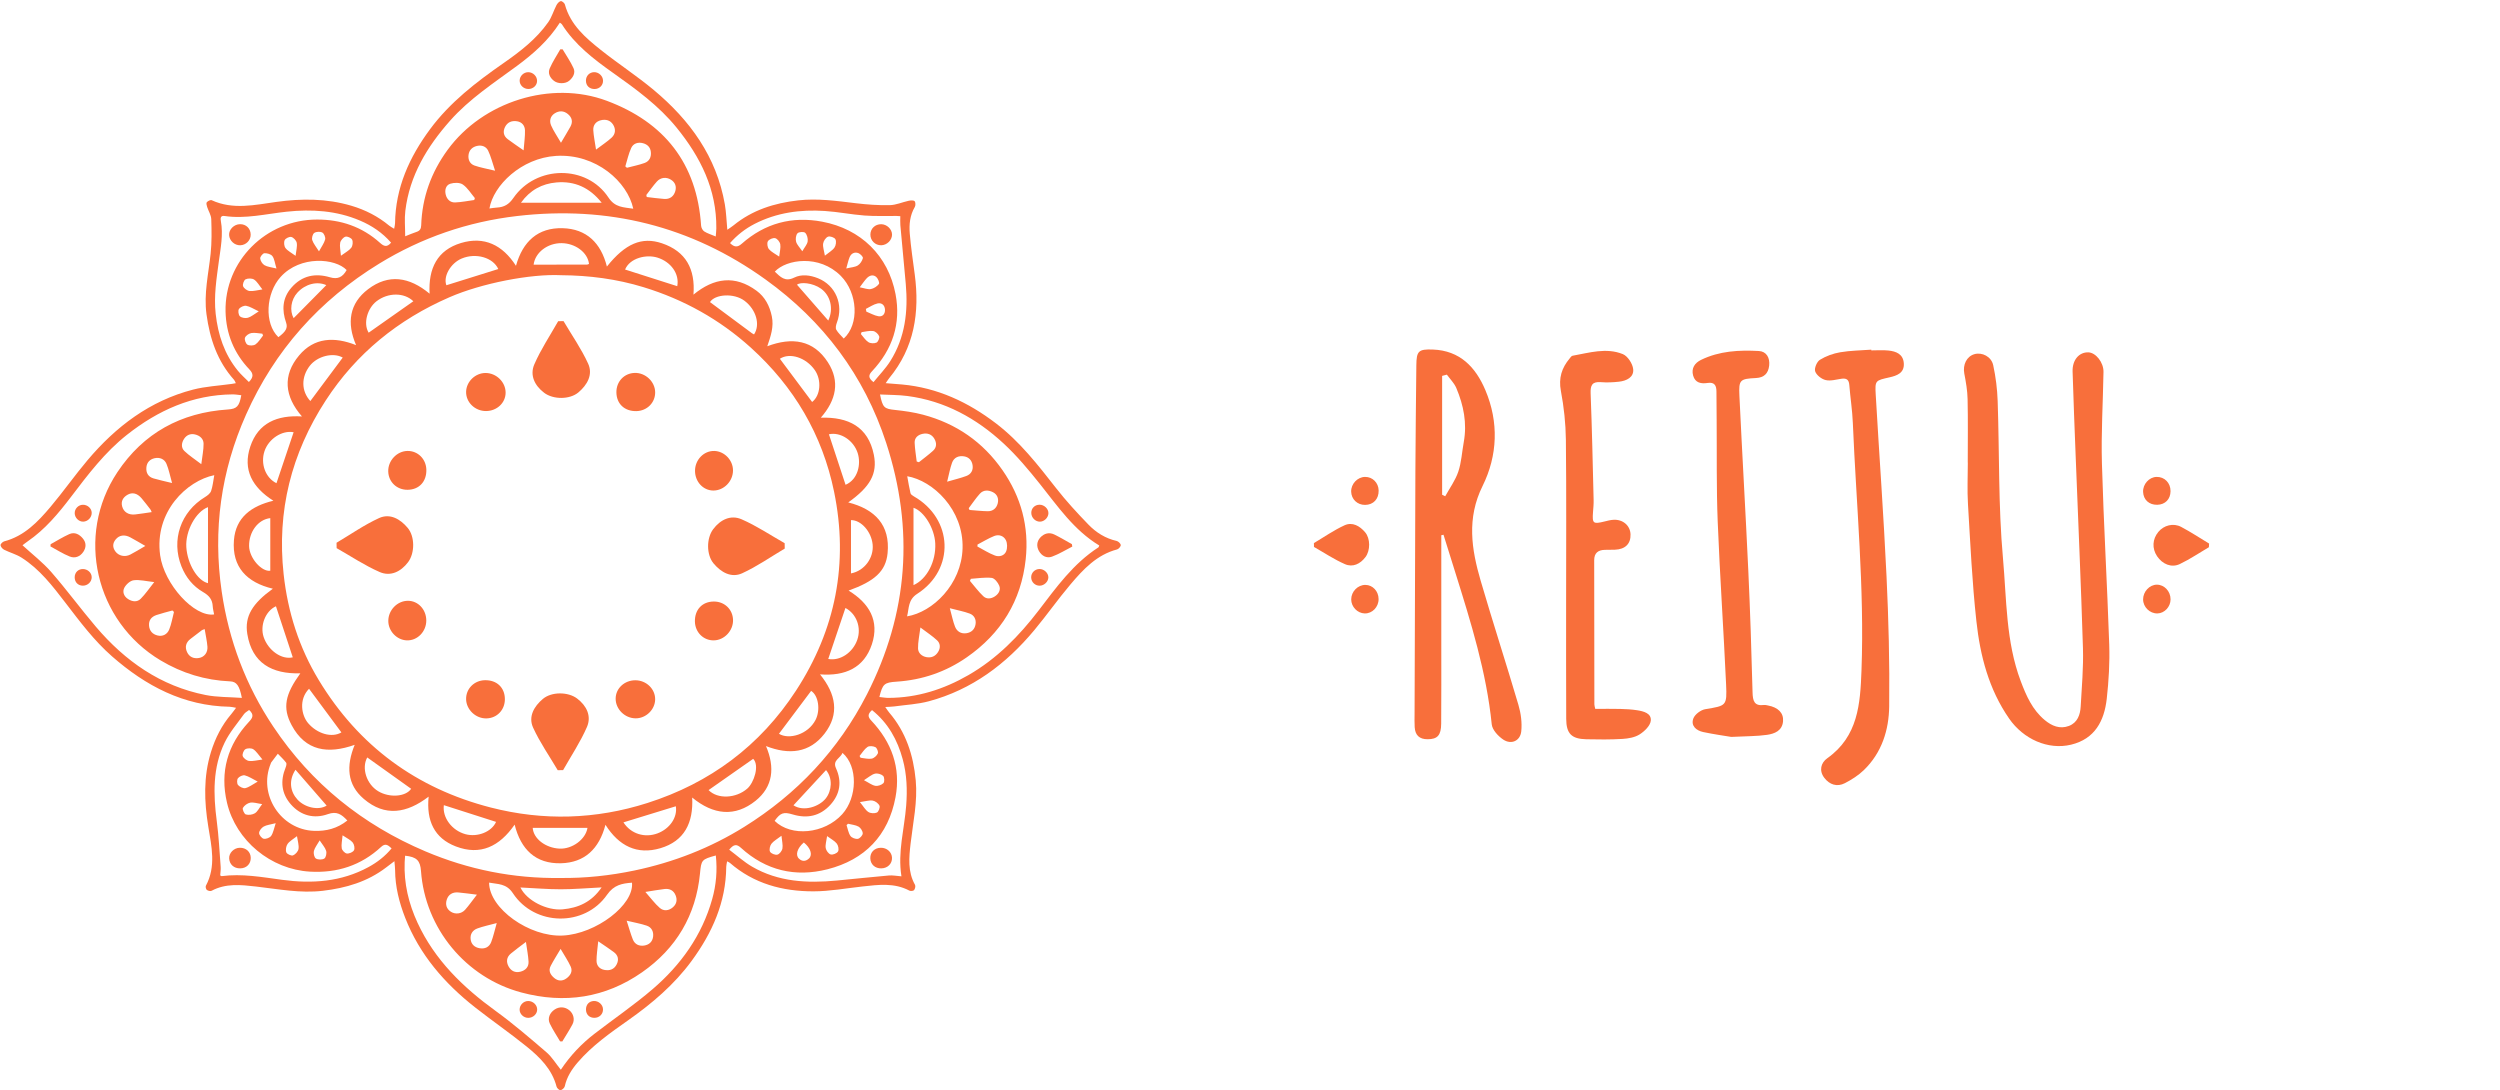 <svg xmlns="http://www.w3.org/2000/svg" width="227" height="99" viewBox="0 0 227 99" fill="none"><path fill-rule="evenodd" clip-rule="evenodd" d="M195.979 48.296C195.435 48.953 195.39 49.799 195.862 50.504C196.348 51.229 197.17 51.578 197.928 51.215C198.842 50.778 199.69 50.202 200.567 49.687C200.573 49.576 200.579 49.466 200.585 49.355C199.742 48.847 198.918 48.303 198.05 47.843C197.335 47.464 196.478 47.694 195.979 48.296Z" fill="#F86F3B"></path><path fill-rule="evenodd" clip-rule="evenodd" d="M194.594 54.428C194.597 55.124 195.203 55.716 195.897 55.7C196.54 55.685 197.087 55.097 197.087 54.419C197.088 53.691 196.521 53.085 195.842 53.088C195.174 53.092 194.591 53.718 194.594 54.428Z" fill="#F86F3B"></path><path fill-rule="evenodd" clip-rule="evenodd" d="M194.593 44.667C194.625 45.383 195.136 45.848 195.875 45.834C196.6 45.82 197.081 45.329 197.085 44.597C197.09 43.848 196.54 43.287 195.817 43.303C195.141 43.318 194.562 43.963 194.593 44.667Z" fill="#F86F3B"></path><path fill-rule="evenodd" clip-rule="evenodd" d="M123.986 50.58C124.434 49.985 124.435 48.903 123.959 48.337C123.473 47.759 122.802 47.369 122.086 47.696C121.115 48.14 120.227 48.764 119.303 49.311C119.305 49.429 119.307 49.546 119.309 49.663C120.244 50.193 121.146 50.8 122.126 51.227C122.836 51.537 123.515 51.207 123.986 50.58Z" fill="#F86F3B"></path><path fill-rule="evenodd" clip-rule="evenodd" d="M125.181 44.532C125.165 43.831 124.623 43.292 123.944 43.303C123.255 43.314 122.667 43.939 122.686 44.642C122.704 45.333 123.246 45.85 123.948 45.845C124.703 45.84 125.199 45.312 125.181 44.532Z" fill="#F86F3B"></path><path fill-rule="evenodd" clip-rule="evenodd" d="M125.176 54.391C125.171 53.679 124.642 53.113 123.98 53.109C123.288 53.106 122.693 53.711 122.69 54.421C122.688 55.092 123.248 55.68 123.909 55.7C124.6 55.72 125.182 55.12 125.176 54.391Z" fill="#F86F3B"></path><path fill-rule="evenodd" clip-rule="evenodd" d="M191.518 58.527C191.335 53.044 191.01 47.566 190.855 42.082C190.776 39.315 190.951 36.542 190.997 33.772C191.012 32.909 190.3 32.017 189.626 31.994C188.786 31.965 188.16 32.682 188.191 33.731C188.268 36.321 188.374 38.911 188.474 41.5C188.697 47.283 188.957 53.065 189.132 58.849C189.185 60.609 189.026 62.378 188.928 64.141C188.886 64.899 188.637 65.619 187.857 65.915C187.035 66.227 186.3 65.914 185.659 65.38C184.539 64.448 183.98 63.17 183.481 61.845C182.123 58.24 182.204 54.404 181.868 50.669C181.442 45.942 181.552 41.167 181.388 36.413C181.35 35.324 181.215 34.224 180.983 33.159C180.81 32.368 179.965 31.962 179.279 32.158C178.568 32.361 178.206 33.124 178.359 33.922C178.506 34.687 178.641 35.467 178.658 36.243C178.7 38.163 178.672 40.084 178.672 42.004C178.674 42.004 178.676 42.005 178.678 42.005C178.678 43.254 178.615 44.507 178.691 45.752C178.905 49.308 179.068 52.873 179.457 56.411C179.8 59.545 180.581 62.584 182.431 65.249C183.72 67.108 185.957 68.121 188.053 67.617C190.219 67.096 191.068 65.454 191.293 63.449C191.475 61.819 191.572 60.164 191.518 58.527Z" fill="#F86F3B"></path><path fill-rule="evenodd" clip-rule="evenodd" d="M134.445 52.732C133.609 49.866 133.165 47.062 134.619 44.124C135.985 41.364 136.105 38.337 134.869 35.418C133.985 33.333 132.561 31.828 130.102 31.738C128.798 31.691 128.617 31.871 128.604 33.168C128.574 36.37 128.531 39.572 128.517 42.776C128.485 50.128 128.466 57.481 128.443 64.834C128.441 65.23 128.429 65.628 128.453 66.023C128.496 66.752 128.875 67.126 129.627 67.123C130.515 67.12 130.852 66.779 130.86 65.707C130.879 63.327 130.869 60.947 130.87 58.568C130.87 55.245 130.87 51.922 130.87 48.6C130.936 48.585 131.003 48.57 131.07 48.555C131.43 49.707 131.791 50.86 132.151 52.013C133.562 56.523 134.972 61.029 135.45 65.771C135.501 66.272 136.034 66.848 136.498 67.156C137.226 67.64 138.042 67.274 138.131 66.403C138.211 65.62 138.1 64.772 137.875 64.011C136.764 60.242 135.546 56.504 134.445 52.732ZM132.91 40.139C132.746 41.038 132.7 41.973 132.413 42.828C132.148 43.617 131.631 44.32 131.225 45.062C131.132 45.015 131.038 44.968 130.945 44.922C130.945 41.325 130.945 37.727 130.945 34.13C131.088 34.092 131.232 34.054 131.375 34.017C131.667 34.421 132.046 34.788 132.235 35.236C132.895 36.802 133.223 38.429 132.91 40.139Z" fill="#F86F3B"></path><path fill-rule="evenodd" clip-rule="evenodd" d="M148.657 64.491C148.148 64.411 147.629 64.384 147.114 64.371C146.388 64.352 145.661 64.366 144.848 64.366C144.812 64.187 144.769 64.072 144.769 63.956C144.762 59.595 144.762 55.234 144.753 50.874C144.752 50.211 145.104 49.943 145.717 49.926C146.021 49.918 146.325 49.924 146.629 49.914C147.565 49.885 148.083 49.375 148.052 48.517C148.024 47.723 147.365 47.15 146.503 47.196C146.233 47.211 145.964 47.284 145.699 47.349C144.652 47.607 144.566 47.538 144.646 46.499C144.674 46.134 144.711 45.768 144.701 45.404C144.622 42.176 144.555 38.947 144.429 35.721C144.4 34.971 144.571 34.637 145.365 34.7C145.908 34.744 146.462 34.719 147.004 34.658C147.688 34.582 148.372 34.258 148.293 33.515C148.241 33.019 147.792 32.331 147.35 32.152C145.848 31.545 144.305 32.03 142.788 32.301C142.689 32.318 142.603 32.453 142.526 32.545C141.807 33.404 141.508 34.321 141.728 35.494C142.003 36.951 142.166 38.45 142.182 39.933C142.236 44.903 142.202 49.874 142.203 54.844C142.204 58.321 142.195 61.797 142.212 65.273C142.219 66.615 142.694 67.093 144.031 67.125C145.126 67.151 146.225 67.159 147.317 67.094C147.85 67.062 148.443 66.959 148.879 66.683C149.319 66.405 149.84 65.901 149.891 65.447C149.966 64.763 149.237 64.584 148.657 64.491Z" fill="#F86F3B"></path><path fill-rule="evenodd" clip-rule="evenodd" d="M171.465 31.827C170.953 31.774 170.432 31.816 169.915 31.816C169.914 31.794 169.914 31.772 169.913 31.75C168.972 31.821 168.021 31.827 167.095 31.985C166.454 32.094 165.798 32.331 165.247 32.671C164.973 32.841 164.722 33.438 164.818 33.72C164.934 34.062 165.393 34.42 165.766 34.509C166.211 34.616 166.724 34.461 167.203 34.391C167.658 34.324 167.879 34.468 167.917 34.955C168.008 36.109 168.191 37.257 168.238 38.412C168.55 45.899 169.299 53.371 169.023 60.88C168.912 63.906 168.72 66.86 165.921 68.845C165.326 69.267 165.151 69.982 165.649 70.63C166.121 71.246 166.802 71.481 167.515 71.112C168.129 70.795 168.737 70.408 169.232 69.931C170.865 68.358 171.514 66.287 171.539 64.127C171.585 60.198 171.483 56.263 171.297 52.338C171.037 46.83 170.634 41.328 170.315 35.823C170.241 34.531 170.289 34.553 171.571 34.262C172.233 34.112 172.925 33.874 172.866 32.991C172.811 32.15 172.169 31.899 171.465 31.827Z" fill="#F86F3B"></path><path fill-rule="evenodd" clip-rule="evenodd" d="M160.535 64.058C160.415 64.036 160.291 63.999 160.174 64.014C159.272 64.127 159.153 63.629 159.132 62.864C159.036 59.18 158.917 55.495 158.746 51.813C158.501 46.518 158.189 41.226 157.938 35.931C157.869 34.485 157.987 34.399 159.444 34.325C160.179 34.288 160.558 33.91 160.64 33.206C160.723 32.488 160.394 31.909 159.706 31.871C157.912 31.773 156.115 31.865 154.454 32.678C153.887 32.955 153.554 33.434 153.735 34.099C153.919 34.772 154.467 34.862 155.047 34.773C155.695 34.674 155.851 35.022 155.854 35.56C155.858 36.413 155.866 37.267 155.872 38.12C155.898 41.198 155.844 44.279 155.967 47.352C156.164 52.282 156.503 57.205 156.729 62.134C156.82 64.113 156.748 64.076 154.837 64.395C154.427 64.463 153.889 64.869 153.752 65.245C153.512 65.907 154.024 66.337 154.65 66.47C155.627 66.677 156.619 66.814 157.195 66.911C158.562 66.842 159.512 66.858 160.441 66.725C161.129 66.626 161.834 66.356 161.901 65.483C161.959 64.73 161.448 64.229 160.535 64.058Z" fill="#F86F3B"></path><path fill-rule="evenodd" clip-rule="evenodd" d="M68.614 72.705C70.191 71.435 70.384 69.691 69.552 67.743C71.645 68.561 73.502 68.38 74.867 66.616C76.244 64.834 75.91 63.014 74.456 61.233C76.758 61.407 78.457 60.634 79.166 58.506C79.876 56.37 78.929 54.77 77.052 53.626C79.401 52.776 80.431 51.889 80.593 50.227C80.841 47.681 79.451 46.233 77.021 45.62C78.997 44.214 79.695 43.023 79.344 41.288C78.832 38.751 77.033 37.845 74.528 37.927C75.937 36.323 76.282 34.624 75.176 32.903C73.863 30.858 71.92 30.59 69.67 31.439C69.989 30.504 70.278 29.662 70.082 28.726C69.884 27.776 69.465 26.966 68.698 26.401C66.744 24.963 64.836 25.213 62.966 26.753C63.146 24.432 62.281 22.825 60.105 22.09C58.277 21.472 56.772 22.118 55.106 24.204C54.564 22.047 53.246 20.78 51.091 20.72C48.858 20.657 47.472 21.907 46.85 24.136C45.631 22.235 43.961 21.43 41.854 22.066C39.71 22.713 38.88 24.366 39.008 26.668C37.163 25.131 35.276 24.851 33.425 26.257C31.723 27.55 31.463 29.316 32.333 31.339C30.342 30.547 28.519 30.647 27.156 32.275C25.645 34.078 25.826 35.987 27.418 37.814C25.158 37.675 23.446 38.404 22.728 40.542C22.016 42.66 22.919 44.263 24.822 45.466C22.822 45.943 21.405 46.987 21.242 49.041C21.047 51.491 22.417 52.895 24.775 53.455C22.916 54.798 22.194 55.964 22.455 57.566C22.889 60.224 24.699 61.209 27.271 61.138C25.89 63.052 25.632 64.253 26.479 65.842C27.738 68.205 29.78 68.49 32.206 67.63C31.432 69.533 31.491 71.227 33.037 72.544C34.962 74.183 36.938 73.849 38.92 72.335C38.704 74.508 39.42 76.102 41.391 76.856C43.621 77.709 45.355 76.859 46.729 74.877C47.296 77.148 48.648 78.442 50.931 78.384C53.088 78.329 54.403 77.076 54.976 74.89C56.197 76.823 57.85 77.642 59.965 77.017C62.142 76.373 62.97 74.71 62.85 72.417C64.773 74.001 66.745 74.21 68.614 72.705ZM77.27 47.225C78.186 47.215 79.122 48.271 79.236 49.442C79.353 50.649 78.5 51.831 77.27 52.065C77.27 50.424 77.27 48.824 77.27 47.225ZM24.542 51.823C23.767 51.937 22.632 50.677 22.617 49.578C22.601 48.309 23.418 47.17 24.542 47.045C24.542 48.64 24.542 50.231 24.542 51.823ZM74.052 65.369C73.366 66.699 71.628 67.188 70.73 66.626C71.715 65.312 72.682 64.023 73.65 62.733C74.319 63.148 74.51 64.481 74.052 65.369ZM77.838 58.103C77.428 59.267 76.277 60.035 75.205 59.834C75.722 58.301 76.237 56.77 76.765 55.203C77.78 55.745 78.231 56.987 77.838 58.103ZM77.879 41.14C78.198 42.139 77.909 43.535 76.777 44.02C76.265 42.467 75.766 40.95 75.266 39.433C76.311 39.2 77.51 39.982 77.879 41.14ZM73.978 33.595C74.62 34.506 74.511 35.909 73.741 36.5C72.764 35.192 71.788 33.884 70.812 32.577C71.712 31.99 73.175 32.458 73.978 33.595ZM67.614 27.321C68.659 28.118 69.053 29.482 68.467 30.366C68.408 30.333 68.341 30.305 68.286 30.264C67.013 29.321 65.741 28.376 64.467 27.43C64.91 26.714 66.638 26.577 67.614 27.321ZM59.691 23.389C60.925 23.774 61.71 24.869 61.495 25.986C59.892 25.474 58.325 24.974 56.757 24.473C57.206 23.404 58.71 23.083 59.691 23.389ZM50.989 22.078C52.245 22.089 53.368 22.929 53.482 23.965C53.422 23.986 53.357 24.027 53.292 24.027C51.681 24.03 50.071 24.03 48.452 24.03C48.597 22.912 49.728 22.068 50.989 22.078ZM41.926 23.473C43.204 22.936 44.769 23.377 45.244 24.428C43.671 24.919 42.101 25.41 40.53 25.901C40.23 25.092 40.915 23.897 41.926 23.473ZM34.18 27.361C35.217 26.556 36.691 26.537 37.532 27.354C36.186 28.301 34.845 29.244 33.474 30.208C32.947 29.34 33.383 27.979 34.18 27.361ZM28.129 33.215C28.816 32.333 30.255 31.974 31.12 32.468C30.148 33.775 29.175 35.08 28.179 36.416C27.344 35.51 27.34 34.23 28.129 33.215ZM24.017 40.964C24.39 39.847 25.609 39.049 26.66 39.246C26.145 40.779 25.63 42.31 25.103 43.876C24.101 43.383 23.636 42.103 24.017 40.964ZM23.94 57.844C23.59 56.806 24.101 55.48 25.057 55.048C25.574 56.618 26.078 58.151 26.584 59.686C25.576 59.925 24.351 59.064 23.94 57.844ZM27.976 65.66C27.373 64.952 27.111 63.51 28.061 62.539C29.055 63.881 30.027 65.191 30.998 66.502C30.136 67.019 28.801 66.63 27.976 65.66ZM34.338 71.841C33.286 71.208 32.807 69.751 33.346 68.776C34.696 69.739 36.014 70.68 37.332 71.622C36.844 72.347 35.365 72.461 34.338 71.841ZM42.254 75.742C41.039 75.407 40.154 74.246 40.301 73.109C41.887 73.617 43.463 74.121 45.043 74.627C44.637 75.538 43.35 76.043 42.254 75.742ZM50.801 77.055C49.532 76.992 48.436 76.152 48.37 75.171C50.027 75.171 51.681 75.171 53.343 75.171C53.176 76.224 51.948 77.112 50.801 77.055ZM59.703 75.67C58.547 76.104 57.283 75.72 56.609 74.671C58.224 74.175 59.792 73.693 61.366 73.209C61.528 74.221 60.816 75.251 59.703 75.67ZM58.786 72.912C54.097 74.408 49.33 74.548 44.562 73.323C37.806 71.586 32.565 67.73 28.943 61.75C27.158 58.804 26.131 55.581 25.754 52.139C25.127 46.413 26.453 41.171 29.569 36.373C32.349 32.093 36.153 29.016 40.815 26.988C43.723 25.722 48.193 24.849 50.956 24.989C53.499 25.007 55.993 25.328 58.435 26.077C62.089 27.196 65.345 29.007 68.179 31.569C72.097 35.113 74.671 39.471 75.734 44.646C77.065 51.124 75.888 57.172 72.273 62.716C69.002 67.732 64.46 71.101 58.786 72.912ZM64.339 71.74C65.709 70.781 67.047 69.842 68.388 68.903C68.982 69.486 68.468 71.069 67.851 71.607C66.834 72.493 65.166 72.589 64.339 71.74Z" fill="#F86F3B"></path><path fill-rule="evenodd" clip-rule="evenodd" d="M7.564 50.111C7.839 49.705 7.836 49.279 7.532 48.905C7.216 48.517 6.783 48.278 6.289 48.499C5.705 48.761 5.158 49.106 4.596 49.415C4.591 49.482 4.586 49.549 4.581 49.615C5.162 49.926 5.723 50.289 6.331 50.532C6.797 50.717 7.261 50.556 7.564 50.111Z" fill="#F86F3B"></path><path fill-rule="evenodd" clip-rule="evenodd" d="M7.537 51.669C7.105 51.662 6.785 51.978 6.781 52.415C6.778 52.86 7.082 53.174 7.52 53.179C7.963 53.184 8.332 52.83 8.327 52.405C8.322 52.009 7.964 51.675 7.537 51.669Z" fill="#F86F3B"></path><path fill-rule="evenodd" clip-rule="evenodd" d="M7.52 45.833C7.108 45.842 6.769 46.2 6.783 46.612C6.795 47.02 7.158 47.375 7.554 47.366C7.981 47.356 8.342 46.974 8.327 46.548C8.313 46.153 7.942 45.823 7.52 45.833Z" fill="#F86F3B"></path><path fill-rule="evenodd" clip-rule="evenodd" d="M51.704 91.74C51.303 91.407 50.786 91.379 50.355 91.669C49.912 91.966 49.699 92.471 49.921 92.936C50.188 93.496 50.539 94.016 50.854 94.554C50.922 94.558 50.989 94.561 51.057 94.565C51.367 94.048 51.699 93.543 51.98 93.011C52.212 92.572 52.071 92.046 51.704 91.74Z" fill="#F86F3B"></path><path fill-rule="evenodd" clip-rule="evenodd" d="M47.958 90.891C47.533 90.893 47.171 91.265 47.181 91.69C47.19 92.085 47.549 92.42 47.963 92.421C48.408 92.421 48.778 92.073 48.776 91.657C48.774 91.247 48.392 90.889 47.958 90.891Z" fill="#F86F3B"></path><path fill-rule="evenodd" clip-rule="evenodd" d="M53.92 90.89C53.483 90.91 53.199 91.223 53.207 91.677C53.215 92.121 53.516 92.416 53.963 92.419C54.42 92.422 54.763 92.084 54.753 91.641C54.744 91.226 54.35 90.871 53.92 90.89Z" fill="#F86F3B"></path><path fill-rule="evenodd" clip-rule="evenodd" d="M95.732 48.533C95.257 48.302 94.801 48.435 94.457 48.811C94.135 49.163 94.104 49.611 94.33 50.021C94.581 50.476 95.037 50.72 95.517 50.545C96.159 50.311 96.75 49.941 97.364 49.629C97.352 49.556 97.34 49.483 97.327 49.409C96.797 49.115 96.277 48.798 95.732 48.533Z" fill="#F86F3B"></path><path fill-rule="evenodd" clip-rule="evenodd" d="M94.433 47.367C94.826 47.36 95.187 46.998 95.197 46.603C95.206 46.2 94.813 45.824 94.388 45.828C93.955 45.831 93.633 46.155 93.641 46.579C93.649 47.01 94.016 47.375 94.433 47.367Z" fill="#F86F3B"></path><path fill-rule="evenodd" clip-rule="evenodd" d="M94.369 51.666C93.944 51.681 93.618 52.024 93.631 52.441C93.645 52.858 93.988 53.187 94.406 53.181C94.809 53.176 95.183 52.819 95.191 52.433C95.198 52.028 94.794 51.651 94.369 51.666Z" fill="#F86F3B"></path><path fill-rule="evenodd" clip-rule="evenodd" d="M50.311 7.35C50.674 7.624 51.335 7.625 51.681 7.333C52.035 7.035 52.273 6.623 52.073 6.184C51.802 5.589 51.42 5.044 51.086 4.478C51.014 4.479 50.943 4.48 50.871 4.481C50.547 5.055 50.177 5.608 49.916 6.209C49.727 6.644 49.928 7.06 50.311 7.35Z" fill="#F86F3B"></path><path fill-rule="evenodd" clip-rule="evenodd" d="M54.005 8.083C54.434 8.073 54.763 7.741 54.756 7.324C54.749 6.901 54.367 6.541 53.938 6.553C53.516 6.564 53.2 6.896 53.203 7.326C53.206 7.789 53.529 8.093 54.005 8.083Z" fill="#F86F3B"></path><path fill-rule="evenodd" clip-rule="evenodd" d="M47.984 8.08C48.418 8.077 48.764 7.752 48.766 7.346C48.769 6.922 48.398 6.557 47.965 6.555C47.555 6.553 47.196 6.897 47.184 7.302C47.171 7.726 47.538 8.083 47.984 8.08Z" fill="#F86F3B"></path><path fill-rule="evenodd" clip-rule="evenodd" d="M21.771 76.977C21.242 76.986 20.783 77.446 20.808 77.941C20.836 78.493 21.242 78.858 21.819 78.848C22.384 78.838 22.78 78.438 22.768 77.888C22.757 77.345 22.342 76.967 21.771 76.977Z" fill="#F86F3B"></path><path fill-rule="evenodd" clip-rule="evenodd" d="M21.814 22.271C22.341 22.256 22.77 21.817 22.762 21.301C22.754 20.749 22.35 20.352 21.8 20.355C21.253 20.359 20.775 20.833 20.804 21.346C20.833 21.858 21.301 22.287 21.814 22.271Z" fill="#F86F3B"></path><path fill-rule="evenodd" clip-rule="evenodd" d="M79.97 76.977C79.395 76.991 79.004 77.39 79.024 77.94C79.045 78.491 79.459 78.863 80.032 78.848C80.603 78.833 81.011 78.424 80.995 77.886C80.979 77.37 80.522 76.964 79.97 76.977Z" fill="#F86F3B"></path><path fill-rule="evenodd" clip-rule="evenodd" d="M80.016 22.27C80.532 22.26 80.992 21.81 80.997 21.311C81.002 20.817 80.534 20.364 80.016 20.358C79.464 20.353 79.043 20.749 79.031 21.283C79.018 21.833 79.464 22.281 80.016 22.27Z" fill="#F86F3B"></path><path fill-rule="evenodd" clip-rule="evenodd" d="M101.388 49.117C100.38 48.89 99.533 48.358 98.838 47.641C97.808 46.579 96.8 45.484 95.89 44.319C94.238 42.206 92.597 40.096 90.444 38.45C87.906 36.51 85.113 35.204 81.9 34.911C81.442 34.869 80.983 34.837 80.423 34.792C80.569 34.581 80.647 34.448 80.744 34.331C83.026 31.57 83.514 28.367 83.06 24.93C82.897 23.693 82.711 22.457 82.607 21.214C82.538 20.384 82.617 19.552 83.064 18.795C83.143 18.66 83.139 18.361 83.045 18.268C82.947 18.171 82.686 18.193 82.51 18.23C81.935 18.354 81.368 18.616 80.794 18.628C79.77 18.649 78.737 18.576 77.719 18.454C75.977 18.246 74.245 17.995 72.483 18.193C70.322 18.436 68.317 19.066 66.603 20.464C66.446 20.591 66.273 20.698 66.04 20.861C65.961 20.015 65.941 19.274 65.815 18.551C65.059 14.228 62.644 10.911 59.365 8.175C57.826 6.891 56.135 5.791 54.565 4.543C53.162 3.427 51.791 2.256 51.291 0.403C51.255 0.269 51.018 0.08 50.915 0.102C50.764 0.135 50.607 0.314 50.527 0.47C50.263 0.98 50.101 1.556 49.776 2.02C48.699 3.553 47.227 4.682 45.712 5.736C43.237 7.457 40.863 9.281 39.049 11.733C37.167 14.275 35.91 17.053 35.87 20.285C35.868 20.42 35.826 20.555 35.789 20.771C35.597 20.652 35.456 20.585 35.339 20.488C34.321 19.644 33.166 19.055 31.906 18.682C29.664 18.017 27.39 18.015 25.088 18.335C23.133 18.606 21.158 19.069 19.221 18.179C19.116 18.131 18.872 18.251 18.776 18.364C18.71 18.441 18.764 18.65 18.807 18.786C18.927 19.162 19.17 19.527 19.183 19.903C19.218 20.947 19.233 22.001 19.125 23.038C18.934 24.868 18.496 26.668 18.75 28.538C19.053 30.761 19.733 32.799 21.258 34.494C21.322 34.566 21.351 34.671 21.413 34.794C21.265 34.82 21.163 34.843 21.058 34.857C19.88 35.024 18.674 35.081 17.529 35.377C13.604 36.392 10.523 38.733 7.948 41.786C6.782 43.167 5.742 44.655 4.576 46.036C3.429 47.395 2.198 48.679 0.378 49.156C0.238 49.193 0.034 49.403 0.048 49.507C0.068 49.66 0.231 49.844 0.381 49.919C0.895 50.175 1.47 50.327 1.95 50.63C3.602 51.673 4.773 53.209 5.941 54.73C7.253 56.44 8.539 58.168 10.17 59.596C13.234 62.28 16.667 64.099 20.847 64.173C21.011 64.175 21.174 64.224 21.435 64.268C21.247 64.516 21.138 64.677 21.012 64.824C20.14 65.844 19.549 67.011 19.154 68.29C18.465 70.526 18.539 72.778 18.913 75.058C19.207 76.851 19.636 78.67 18.694 80.426C18.645 80.517 18.699 80.74 18.781 80.804C18.886 80.886 19.105 80.94 19.21 80.884C20.503 80.191 21.864 80.34 23.238 80.496C25.261 80.725 27.268 81.129 29.331 80.882C31.418 80.633 33.362 80.064 35.053 78.772C35.265 78.609 35.478 78.449 35.813 78.194C35.842 78.558 35.874 78.784 35.875 79.01C35.884 80.517 36.249 81.95 36.792 83.34C38.095 86.675 40.352 89.277 43.124 91.459C44.673 92.677 46.3 93.796 47.83 95.036C49.026 96.005 50.128 97.089 50.538 98.674C50.573 98.811 50.799 99.01 50.899 98.99C51.049 98.961 51.249 98.781 51.282 98.633C51.466 97.79 51.912 97.1 52.46 96.462C53.772 94.937 55.403 93.792 57.028 92.647C59.2 91.118 61.209 89.417 62.791 87.262C64.661 84.715 65.917 81.933 65.943 78.7C65.944 78.552 65.989 78.404 66.022 78.208C66.155 78.281 66.224 78.305 66.275 78.35C68.451 80.243 71.062 80.936 73.855 80.934C75.346 80.933 76.836 80.653 78.326 80.491C79.766 80.334 81.205 80.141 82.571 80.868C82.682 80.926 82.93 80.903 82.998 80.82C83.09 80.709 83.148 80.459 83.085 80.346C82.407 79.144 82.538 77.858 82.684 76.58C82.901 74.677 83.329 72.795 83.149 70.858C82.936 68.57 82.256 66.471 80.738 64.697C80.631 64.573 80.546 64.429 80.381 64.197C80.739 64.174 80.968 64.175 81.194 64.144C82.246 63.998 83.325 63.948 84.344 63.674C88.252 62.621 91.345 60.301 93.905 57.23C95.04 55.869 96.059 54.411 97.204 53.059C98.363 51.689 99.592 50.373 101.432 49.887C101.577 49.849 101.775 49.615 101.764 49.489C101.751 49.35 101.542 49.152 101.388 49.117ZM68.521 20.328C70.528 19.297 72.681 19.012 74.895 19.157C76.1 19.236 77.294 19.479 78.498 19.57C79.465 19.644 80.441 19.599 81.413 19.609C81.518 19.61 81.623 19.622 81.748 19.63C81.748 19.917 81.728 20.184 81.752 20.447C81.912 22.229 82.087 24.009 82.245 25.791C82.464 28.265 82.191 30.651 80.834 32.796C80.406 33.472 79.834 34.055 79.313 34.699C78.788 34.289 78.883 34.026 79.186 33.703C81.04 31.726 81.826 29.381 81.316 26.71C80.651 23.22 78.171 20.79 74.654 20.128C71.915 19.612 69.451 20.272 67.35 22.132C66.96 22.478 66.67 22.451 66.286 22.072C66.927 21.344 67.668 20.767 68.521 20.328ZM74.268 25.263C73.564 24.983 72.786 24.872 72.105 25.21C71.272 25.624 70.849 25.13 70.353 24.665C71.386 23.541 74.392 23.076 76.352 25.058C77.886 26.61 78.043 29.439 76.613 30.741C76.38 30.476 76.099 30.236 75.932 29.934C75.845 29.777 75.914 29.491 75.989 29.293C76.612 27.664 75.879 25.902 74.268 25.263ZM75.206 29.106C74.226 27.983 73.294 26.915 72.368 25.855C72.657 25.588 73.789 25.668 74.549 26.213C75.399 26.823 75.718 28.029 75.206 29.106ZM69.816 22.619C69.681 22.456 69.625 22.078 69.725 21.907C69.827 21.733 70.187 21.579 70.385 21.626C70.58 21.672 70.811 21.964 70.848 22.179C70.903 22.497 70.8 22.842 70.751 23.299C70.371 23.035 70.032 22.878 69.816 22.619ZM72.412 21.184C72.532 21.051 72.992 21.021 73.11 21.138C73.283 21.309 73.375 21.667 73.336 21.92C73.294 22.195 73.063 22.441 72.849 22.814C72.604 22.453 72.363 22.224 72.287 21.95C72.222 21.714 72.262 21.351 72.412 21.184ZM74.741 22.116C74.775 21.88 74.978 21.572 75.183 21.491C75.361 21.42 75.765 21.559 75.854 21.722C75.957 21.911 75.904 22.284 75.772 22.476C75.59 22.741 75.272 22.912 74.9 23.214C74.821 22.74 74.697 22.415 74.741 22.116ZM76.84 24.378C76.972 23.924 77.03 23.624 77.145 23.349C77.29 23.006 77.598 22.857 77.937 22.981C78.117 23.048 78.38 23.322 78.351 23.436C78.285 23.687 78.103 23.971 77.885 24.104C77.632 24.26 77.289 24.27 76.84 24.378ZM78.705 25.26C78.953 25 79.291 24.903 79.57 25.155C79.726 25.296 79.883 25.682 79.807 25.783C79.641 26.005 79.342 26.198 79.069 26.248C78.793 26.299 78.484 26.164 78.062 26.086C78.333 25.733 78.498 25.477 78.705 25.26ZM80.358 28.138C80.365 28.533 80.122 28.784 79.744 28.713C79.371 28.643 79.024 28.44 78.665 28.296C78.65 28.213 78.635 28.131 78.62 28.049C78.974 27.876 79.313 27.632 79.687 27.551C80.067 27.468 80.349 27.717 80.358 28.138ZM78.234 30.159C78.585 30.117 78.945 30.008 79.282 30.058C79.492 30.089 79.751 30.328 79.829 30.535C79.885 30.685 79.73 31.044 79.581 31.111C79.377 31.202 79.035 31.187 78.849 31.067C78.576 30.891 78.39 30.582 78.167 30.33C78.189 30.273 78.212 30.216 78.234 30.159ZM36.804 19.139C37.191 15.937 38.779 13.319 40.869 10.958C42.626 8.973 44.833 7.538 46.941 5.984C48.434 4.883 49.806 3.668 50.834 2.058C50.915 2.12 50.983 2.149 51.016 2.201C52.196 4.065 53.909 5.372 55.666 6.619C57.749 8.097 59.814 9.592 61.439 11.594C63.602 14.258 65.081 17.201 65.042 20.74C65.04 20.95 65.012 21.159 64.989 21.472C64.561 21.291 64.225 21.194 63.943 21.012C63.796 20.917 63.673 20.678 63.661 20.496C63.285 14.832 60.311 11.099 55.097 9.152C50.022 7.257 43.836 9.236 40.645 13.604C39.148 15.654 38.328 17.925 38.245 20.46C38.235 20.781 38.121 20.96 37.818 21.057C37.497 21.161 37.188 21.299 36.791 21.455C36.791 20.63 36.715 19.874 36.804 19.139ZM46.612 17.98C46.209 18.565 45.775 18.808 45.132 18.846C44.907 18.859 44.684 18.9 44.441 18.93C44.793 16.843 47.33 14.354 50.485 14.156C54.134 13.927 56.987 16.531 57.5 18.951C56.614 18.811 55.855 18.856 55.249 17.937C53.271 14.938 48.679 14.982 46.612 17.98ZM54.631 18.406C52.159 18.406 49.775 18.406 47.306 18.406C48.117 17.268 49.21 16.678 50.53 16.565C52.185 16.422 53.543 17.035 54.631 18.406ZM43.076 15.028C42.668 14.883 42.485 14.5 42.543 14.062C42.602 13.625 42.879 13.352 43.306 13.251C43.743 13.148 44.142 13.303 44.323 13.679C44.574 14.199 44.71 14.775 44.953 15.501C44.204 15.318 43.623 15.222 43.076 15.028ZM43.117 17.987C43.098 18.045 43.079 18.103 43.06 18.161C42.481 18.239 41.904 18.361 41.323 18.382C40.89 18.398 40.584 18.109 40.474 17.683C40.363 17.257 40.478 16.814 40.886 16.683C41.233 16.571 41.751 16.564 42.024 16.754C42.462 17.059 42.76 17.566 43.117 17.987ZM45.856 11.532C46.076 11.091 46.471 10.938 46.943 11.011C47.402 11.082 47.655 11.413 47.668 11.835C47.685 12.385 47.598 12.938 47.543 13.652C46.979 13.257 46.534 12.96 46.106 12.64C45.719 12.35 45.648 11.953 45.856 11.532ZM50.365 10.293C50.764 10.04 51.186 10.04 51.565 10.356C51.947 10.675 52.036 11.069 51.788 11.511C51.544 11.946 51.284 12.373 50.937 12.963C50.579 12.346 50.258 11.89 50.041 11.389C49.865 10.985 49.959 10.552 50.365 10.293ZM54.563 10.917C54.998 10.812 55.41 10.911 55.663 11.306C55.928 11.718 55.895 12.166 55.537 12.497C55.144 12.86 54.687 13.154 54.119 13.584C54.017 12.891 53.904 12.363 53.871 11.829C53.842 11.364 54.101 11.027 54.563 10.917ZM56.924 15.234C56.876 15.191 56.827 15.149 56.779 15.107C56.952 14.546 57.072 13.96 57.316 13.432C57.503 13.024 57.931 12.88 58.384 13.003C58.782 13.11 59.05 13.365 59.097 13.796C59.148 14.264 58.962 14.641 58.527 14.799C58.008 14.986 57.46 15.092 56.924 15.234ZM59.646 16.482C59.992 16.099 60.503 16.054 60.925 16.319C61.311 16.561 61.438 16.929 61.319 17.348C61.178 17.837 60.822 18.1 60.307 18.064C59.778 18.027 59.252 17.949 58.724 17.889C58.712 17.827 58.7 17.766 58.687 17.704C59.005 17.295 59.301 16.866 59.646 16.482ZM19.583 28.49C19.405 26.882 19.66 25.313 19.87 23.737C20.032 22.519 20.281 21.309 20.054 20.07C20.009 19.83 20.014 19.557 20.384 19.612C22.298 19.896 24.157 19.421 26.037 19.221C28.311 18.98 30.55 19.119 32.688 20.029C33.764 20.486 34.714 21.122 35.51 22.034C35.118 22.507 34.821 22.335 34.504 22.05C32.882 20.589 30.944 19.932 28.794 19.934C24.137 19.938 20.374 23.723 20.48 28.295C20.526 30.307 21.249 32.079 22.643 33.541C23.009 33.925 23.043 34.233 22.599 34.685C22.266 34.349 21.904 34.036 21.605 33.671C20.375 32.166 19.795 30.408 19.583 28.49ZM26.473 26.104C25.629 27.06 25.581 28.15 25.98 29.301C26.14 29.763 25.968 30.106 25.276 30.614C23.975 29.367 24.134 26.626 25.488 25.137C27.281 23.166 30.447 23.448 31.475 24.52C31.1 25.192 30.641 25.377 29.965 25.178C28.619 24.781 27.428 25.02 26.473 26.104ZM29.629 25.889C28.634 26.895 27.643 27.897 26.661 28.89C26.282 28.201 26.415 27.22 26.998 26.577C27.723 25.778 28.79 25.515 29.629 25.889ZM22.354 27.767C22.704 27.83 23.025 28.052 23.496 28.272C23.062 28.538 22.805 28.767 22.508 28.852C22.288 28.915 21.949 28.864 21.787 28.722C21.653 28.604 21.595 28.209 21.693 28.064C21.811 27.887 22.148 27.729 22.354 27.767ZM22.299 25.364C22.514 25.26 22.888 25.26 23.078 25.389C23.357 25.576 23.534 25.916 23.826 26.28C23.355 26.347 22.998 26.461 22.659 26.423C22.441 26.398 22.151 26.188 22.073 25.991C22.008 25.826 22.147 25.437 22.299 25.364ZM22.244 30.668C22.317 30.474 22.603 30.279 22.823 30.241C23.142 30.187 23.486 30.273 23.82 30.299C23.841 30.355 23.863 30.411 23.885 30.467C23.661 30.742 23.478 31.073 23.2 31.27C23.026 31.393 22.658 31.404 22.471 31.298C22.315 31.21 22.181 30.837 22.244 30.668ZM23.626 23.469C23.611 23.314 23.861 23.001 24.006 22.992C24.251 22.977 24.602 23.077 24.735 23.257C24.923 23.512 24.953 23.884 25.104 24.38C24.618 24.256 24.278 24.235 24.016 24.08C23.823 23.968 23.647 23.689 23.626 23.469ZM25.851 21.802C25.931 21.637 26.285 21.469 26.457 21.518C26.663 21.576 26.909 21.845 26.946 22.057C27.003 22.378 26.895 22.728 26.839 23.229C26.444 22.937 26.118 22.78 25.923 22.524C25.793 22.352 25.758 21.994 25.851 21.802ZM28.537 21.149C28.719 21.028 29.076 21.012 29.268 21.116C29.428 21.203 29.572 21.559 29.523 21.743C29.431 22.088 29.196 22.394 28.963 22.822C28.703 22.404 28.457 22.124 28.35 21.797C28.29 21.61 28.388 21.248 28.537 21.149ZM30.957 23.221C30.918 22.707 30.826 22.359 30.889 22.042C30.932 21.826 31.162 21.553 31.365 21.491C31.536 21.439 31.898 21.603 31.975 21.767C32.067 21.962 32.027 22.32 31.895 22.495C31.7 22.753 31.374 22.911 30.957 23.221ZM18.676 63.108C14.582 62.299 11.358 60.026 8.697 56.896C7.316 55.271 6.052 53.544 4.651 51.938C3.886 51.062 2.946 50.34 2.043 49.511C2.145 49.434 2.316 49.292 2.498 49.167C4.089 48.078 5.304 46.621 6.457 45.104C7.991 43.086 9.523 41.062 11.531 39.478C14.344 37.258 17.474 35.846 21.122 35.81C21.382 35.808 21.643 35.859 21.908 35.886C21.733 36.904 21.491 37.128 20.69 37.181C16.432 37.462 13.029 39.311 10.656 42.879C6.832 48.63 8.657 56.425 14.582 59.964C16.535 61.13 18.63 61.77 20.896 61.868C21.473 61.893 21.744 62.239 21.961 63.369C20.815 63.285 19.722 63.314 18.676 63.108ZM18.628 45.125C16.409 46.465 15.523 49.03 16.478 51.433C16.871 52.422 17.526 53.231 18.435 53.756C18.981 54.071 19.284 54.431 19.316 55.051C19.329 55.299 19.399 55.544 19.442 55.789C17.653 56.065 14.898 53.047 14.54 50.414C14.001 46.45 16.98 43.647 19.456 43.145C19.359 43.667 19.319 44.142 19.169 44.579C19.093 44.799 18.844 44.995 18.628 45.125ZM18.886 46.049C18.886 48.35 18.886 50.653 18.886 52.953C17.93 52.726 17.02 51.218 16.918 49.681C16.821 48.219 17.776 46.459 18.886 46.049ZM18.067 59.746C17.592 59.828 17.194 59.657 16.987 59.215C16.771 58.755 16.876 58.334 17.295 58.014C17.64 57.751 17.983 57.486 18.328 57.225C18.369 57.195 18.426 57.184 18.584 57.12C18.677 57.693 18.794 58.202 18.835 58.717C18.877 59.251 18.553 59.663 18.067 59.746ZM13.658 46.257C13.699 46.309 13.717 46.379 13.773 46.5C13.22 46.579 12.742 46.661 12.26 46.713C11.677 46.776 11.224 46.494 11.09 45.978C10.969 45.515 11.171 45.165 11.565 44.932C12.007 44.671 12.462 44.782 12.852 45.241C13.131 45.571 13.393 45.916 13.658 46.257ZM13.292 42.437C13.332 41.983 13.615 41.702 14.031 41.607C14.499 41.501 14.931 41.675 15.117 42.117C15.329 42.622 15.431 43.175 15.623 43.858C14.942 43.691 14.431 43.586 13.933 43.438C13.451 43.294 13.248 42.931 13.292 42.437ZM11.825 48.789C12.245 49.013 12.653 49.26 13.197 49.572C12.637 49.896 12.244 50.146 11.83 50.356C11.336 50.608 10.77 50.477 10.472 50.065C10.207 49.697 10.218 49.327 10.508 48.976C10.83 48.587 11.307 48.514 11.825 48.789ZM11.288 53.37C11.447 53.065 11.824 52.725 12.139 52.687C12.689 52.62 13.266 52.774 14.005 52.854C13.538 53.44 13.199 53.944 12.779 54.366C12.455 54.692 12.022 54.643 11.633 54.398C11.236 54.15 11.102 53.725 11.288 53.37ZM14.215 55.842C14.688 55.683 15.176 55.566 15.657 55.432C15.703 55.476 15.749 55.521 15.796 55.565C15.656 56.099 15.57 56.655 15.363 57.161C15.187 57.591 14.784 57.823 14.295 57.699C13.858 57.588 13.577 57.297 13.534 56.82C13.488 56.303 13.762 55.994 14.215 55.842ZM16.714 39.847C16.942 39.5 17.29 39.352 17.698 39.445C18.141 39.545 18.482 39.837 18.485 40.289C18.49 40.851 18.366 41.414 18.278 42.147C17.68 41.689 17.168 41.362 16.739 40.948C16.423 40.642 16.478 40.207 16.714 39.847ZM33.461 78.73C30.989 80.076 28.334 80.255 25.614 79.887C23.789 79.64 21.975 79.311 20.123 79.553C20.095 79.556 20.062 79.521 19.994 79.483C20.009 79.236 20.057 78.968 20.037 78.706C19.932 77.32 19.862 75.929 19.682 74.553C19.362 72.111 19.304 69.692 20.4 67.424C20.848 66.495 21.551 65.689 22.156 64.84C22.263 64.689 22.453 64.597 22.62 64.466C23.096 64.895 22.941 65.183 22.619 65.526C20.657 67.621 19.953 70.094 20.612 72.89C21.426 76.344 24.6 78.94 28.143 79.145C30.607 79.287 32.783 78.588 34.607 76.897C34.99 76.542 35.235 76.728 35.556 77.033C34.96 77.754 34.252 78.298 33.461 78.73ZM26.412 73.038C27.313 74.067 28.525 74.367 29.762 73.926C30.582 73.633 31.007 73.939 31.538 74.502C30.621 75.232 29.617 75.481 28.524 75.443C25.487 75.338 23.423 72.138 24.583 69.337C24.597 69.303 24.601 69.263 24.622 69.236C24.822 68.969 25.025 68.704 25.227 68.438C25.483 68.706 25.76 68.958 25.982 69.252C26.047 69.339 25.988 69.558 25.933 69.694C25.437 70.906 25.546 72.048 26.412 73.038ZM26.831 69.894C27.769 70.973 28.707 72.052 29.66 73.148C28.932 73.605 27.696 73.34 27.019 72.611C26.357 71.898 26.181 70.886 26.831 69.894ZM32.024 76.498C32.161 76.667 32.235 77.03 32.143 77.202C32.049 77.377 31.707 77.522 31.494 77.499C31.317 77.48 31.061 77.214 31.03 77.026C30.976 76.693 31.065 76.336 31.106 75.847C31.516 76.126 31.833 76.261 32.024 76.498ZM29.451 77.954C29.262 78.076 28.878 78.074 28.684 77.954C28.533 77.86 28.448 77.481 28.501 77.272C28.581 76.961 28.809 76.688 29.026 76.308C29.272 76.688 29.519 76.95 29.614 77.257C29.677 77.465 29.601 77.855 29.451 77.954ZM27.105 77.083C27.07 77.309 26.821 77.587 26.603 77.67C26.446 77.729 26.055 77.551 25.997 77.394C25.916 77.177 25.974 76.825 26.111 76.631C26.298 76.369 26.617 76.202 26.967 75.924C27.032 76.385 27.157 76.747 27.105 77.083ZM25.035 74.746C24.867 75.246 24.814 75.619 24.622 75.897C24.503 76.07 24.156 76.198 23.947 76.159C23.77 76.126 23.521 75.818 23.526 75.639C23.532 75.434 23.744 75.164 23.939 75.054C24.209 74.903 24.547 74.874 25.035 74.746ZM22.055 73.358C22.183 73.137 22.468 72.929 22.719 72.881C23.013 72.826 23.34 72.947 23.804 73.013C23.523 73.383 23.386 73.694 23.147 73.842C22.925 73.979 22.571 74.025 22.322 73.952C22.176 73.909 21.986 73.476 22.055 73.358ZM21.615 71.281C21.506 71.158 21.501 70.799 21.604 70.667C21.73 70.504 22.046 70.355 22.229 70.402C22.592 70.494 22.919 70.724 23.399 70.968C22.932 71.229 22.628 71.476 22.283 71.561C22.087 71.61 21.765 71.45 21.615 71.281ZM22.616 69.094C22.399 69.066 22.114 68.852 22.04 68.653C21.979 68.488 22.121 68.124 22.28 68.03C22.465 67.921 22.83 67.917 23.004 68.035C23.287 68.226 23.478 68.553 23.83 68.965C23.311 69.03 22.954 69.138 22.616 69.094ZM64.668 81.636C63.741 84.936 61.824 87.611 59.267 89.806C57.583 91.252 55.739 92.51 53.978 93.867C52.798 94.776 51.78 95.847 50.923 97.133C50.476 96.58 50.119 95.977 49.616 95.545C48.111 94.252 46.601 92.952 44.997 91.788C42.038 89.642 39.48 87.173 37.918 83.8C37.107 82.048 36.664 80.217 36.744 78.275C36.752 78.083 36.77 77.891 36.783 77.698C37.831 77.808 38.158 78.134 38.226 79.089C38.599 84.294 42.287 88.763 47.331 90.115C51.26 91.168 54.956 90.612 58.293 88.288C61.393 86.129 63.188 83.121 63.559 79.318C63.679 78.077 63.697 78.037 64.997 77.677C65.143 79.051 65.028 80.356 64.668 81.636ZM55.12 81.244C55.747 80.342 56.487 80.216 57.385 80.147C57.591 82.159 54.116 84.802 51.094 84.948C48.075 85.094 44.414 82.498 44.41 80.142C45.215 80.297 45.977 80.202 46.574 81.109C48.547 84.106 53.079 84.184 55.12 81.244ZM47.253 80.583C48.515 80.644 49.718 80.747 50.92 80.747C52.105 80.747 53.29 80.642 54.627 80.576C53.716 81.907 52.516 82.438 51.081 82.569C49.658 82.699 47.828 81.78 47.253 80.583ZM58.721 84.049C59.16 84.197 59.358 84.581 59.302 85.045C59.246 85.519 58.929 85.792 58.48 85.858C58.028 85.924 57.639 85.746 57.464 85.308C57.264 84.808 57.124 84.285 56.901 83.598C57.615 83.77 58.182 83.867 58.721 84.049ZM58.6 80.988C59.311 80.877 59.825 80.783 60.343 80.722C60.801 80.669 61.163 80.849 61.343 81.29C61.51 81.697 61.444 82.079 61.104 82.376C60.729 82.703 60.267 82.751 59.911 82.442C59.458 82.05 59.097 81.55 58.6 80.988ZM56.003 87.549C55.772 88.021 55.363 88.161 54.874 88.067C54.428 87.981 54.166 87.669 54.165 87.236C54.163 86.704 54.252 86.172 54.318 85.468C54.891 85.863 55.323 86.144 55.736 86.451C56.119 86.735 56.212 87.121 56.003 87.549ZM51.422 88.846C51.06 89.105 50.671 89.092 50.324 88.801C49.98 88.513 49.771 88.151 50.001 87.707C50.254 87.219 50.553 86.754 50.903 86.161C51.26 86.777 51.585 87.253 51.821 87.77C52.022 88.211 51.785 88.586 51.422 88.846ZM47.236 88.234C46.774 88.347 46.408 88.163 46.183 87.76C45.944 87.332 45.995 86.909 46.382 86.586C46.791 86.244 47.226 85.933 47.755 85.528C47.85 86.214 47.962 86.759 47.992 87.31C48.02 87.809 47.711 88.118 47.236 88.234ZM45.104 83.814C44.906 84.512 44.792 85.041 44.6 85.541C44.425 85.999 44.026 86.182 43.545 86.099C43.095 86.021 42.787 85.749 42.733 85.28C42.678 84.808 42.923 84.457 43.345 84.303C43.86 84.114 44.404 84.004 45.104 83.814ZM42.232 82.607C41.898 82.985 41.341 83.041 40.948 82.792C40.534 82.529 40.431 82.126 40.561 81.702C40.71 81.215 41.102 80.989 41.611 81.034C42.126 81.079 42.637 81.155 43.305 81.236C42.876 81.79 42.576 82.218 42.232 82.607ZM57.603 79.042C55.382 79.507 53.145 79.745 50.878 79.721C46.625 79.777 42.535 78.961 38.627 77.304C32.925 74.887 28.27 71.147 24.816 65.98C22.327 62.257 20.779 58.162 20.13 53.711C19.316 48.127 20.06 42.764 22.346 37.636C24.939 31.816 29.009 27.259 34.436 23.935C38.287 21.576 42.476 20.137 46.947 19.615C55.186 18.654 62.754 20.517 69.509 25.376C74.74 29.138 78.474 34.09 80.473 40.236C83.016 48.054 82.477 55.691 78.719 63.045C76.136 68.101 72.374 72.09 67.579 75.079C64.503 76.996 61.161 78.297 57.603 79.042ZM70.336 74.535C70.861 73.794 71.155 73.704 71.978 73.952C73.284 74.347 74.456 74.106 75.392 73.083C76.285 72.106 76.458 70.966 75.91 69.762C75.573 69.024 76.297 68.868 76.502 68.364C77.911 69.575 77.85 72.408 76.475 73.93C74.858 75.718 71.844 76.015 70.336 74.535ZM76.094 77.313C75.993 77.487 75.621 77.638 75.427 77.584C75.231 77.53 75.013 77.228 74.975 77.006C74.924 76.707 75.037 76.381 75.1 75.918C75.469 76.192 75.788 76.349 75.983 76.601C76.118 76.775 76.191 77.146 76.094 77.313ZM73.457 77.948C73.171 78.221 72.838 78.247 72.543 77.962C72.196 77.629 72.394 77.005 72.987 76.498C73.595 76.987 73.807 77.614 73.457 77.948ZM71.044 77.046C71.006 77.262 70.779 77.555 70.584 77.603C70.386 77.652 70.014 77.505 69.92 77.334C69.826 77.162 69.907 76.795 70.044 76.617C70.246 76.357 70.566 76.19 70.957 75.889C71.003 76.376 71.101 76.725 71.044 77.046ZM72.046 73.121C73.045 72.041 74.017 70.99 75.004 69.924C75.625 70.664 75.53 71.807 74.978 72.5C74.381 73.248 72.959 73.728 72.046 73.121ZM76.998 74.796C77.321 74.877 77.677 74.9 77.957 75.058C78.149 75.166 78.338 75.463 78.337 75.674C78.336 75.849 78.073 76.138 77.892 76.167C77.68 76.201 77.337 76.074 77.219 75.902C77.029 75.624 76.977 75.252 76.867 74.921C76.91 74.879 76.954 74.838 76.998 74.796ZM78.081 72.831C78.575 72.763 78.919 72.645 79.237 72.694C79.471 72.731 79.76 72.945 79.857 73.157C79.927 73.308 79.775 73.711 79.622 73.78C79.407 73.877 79.043 73.857 78.846 73.729C78.577 73.553 78.405 73.228 78.081 72.831ZM79.479 71.352C79.163 71.294 78.877 71.064 78.449 70.841C78.863 70.583 79.131 70.331 79.443 70.25C79.667 70.191 80.015 70.29 80.187 70.449C80.309 70.563 80.329 70.99 80.217 71.106C80.052 71.276 79.712 71.394 79.479 71.352ZM79.707 68.412C79.615 68.62 79.361 68.848 79.145 68.886C78.825 68.942 78.477 68.84 78.141 68.805C78.11 68.752 78.079 68.698 78.048 68.645C78.282 68.365 78.476 68.027 78.765 67.825C78.931 67.709 79.289 67.739 79.488 67.843C79.632 67.917 79.769 68.272 79.707 68.412ZM81.967 68.941C82.344 70.321 82.39 71.736 82.282 73.147C82.12 75.266 81.496 77.348 81.851 79.571C81.414 79.538 81.058 79.464 80.712 79.494C79.131 79.632 77.554 79.804 75.975 79.954C73.306 80.207 70.687 80.082 68.297 78.697C67.561 78.271 66.919 77.683 66.211 77.152C66.62 76.651 66.884 76.622 67.279 76.983C69.541 79.044 72.214 79.673 75.135 78.93C78.525 78.067 80.662 75.862 81.312 72.391C81.813 69.713 80.961 67.384 79.106 65.424C78.773 65.073 78.788 64.823 79.181 64.478C80.656 65.66 81.489 67.19 81.967 68.941ZM99.732 49.704C97.461 51.168 95.918 53.326 94.314 55.422C92.529 57.755 90.503 59.819 87.936 61.298C85.685 62.595 83.287 63.36 80.673 63.368C80.413 63.369 80.151 63.319 79.848 63.288C80.141 62.107 80.285 61.968 81.406 61.895C83.735 61.743 85.866 61.015 87.778 59.687C90.892 57.525 92.729 54.557 93.135 50.773C93.449 47.838 92.722 45.133 91.036 42.705C89.253 40.135 86.829 38.459 83.819 37.657C82.986 37.435 82.12 37.313 81.261 37.222C80.295 37.12 80.146 37.023 79.906 35.819C80.758 35.863 81.58 35.85 82.387 35.956C85.789 36.399 88.663 37.984 91.138 40.279C92.337 41.391 93.403 42.666 94.427 43.949C96.049 45.982 97.522 48.146 99.812 49.53C99.775 49.613 99.768 49.681 99.732 49.704ZM83.284 53.919C86.736 51.702 86.547 47.106 82.971 45.066C82.853 44.998 82.7 44.895 82.673 44.781C82.556 44.297 82.48 43.802 82.377 43.242C84.701 43.637 87.505 46.265 87.401 49.792C87.303 53.075 84.678 55.585 82.363 55.965C82.552 55.206 82.443 54.459 83.284 53.919ZM82.946 53.129C82.946 50.773 82.946 48.438 82.946 46.105C83.911 46.428 84.856 47.974 84.921 49.342C84.998 50.991 84.156 52.595 82.946 53.129ZM83.05 40.21C83.03 39.746 83.349 39.484 83.772 39.393C84.215 39.298 84.607 39.435 84.841 39.84C85.06 40.218 85.063 40.621 84.721 40.93C84.312 41.298 83.867 41.626 83.437 41.971C83.371 41.949 83.304 41.927 83.237 41.905C83.171 41.34 83.074 40.776 83.05 40.21ZM88.07 52.745C88.097 52.682 88.125 52.619 88.152 52.556C88.785 52.517 89.426 52.402 90.046 52.473C90.305 52.502 90.611 52.888 90.731 53.18C90.884 53.551 90.693 53.915 90.337 54.15C89.982 54.384 89.579 54.418 89.285 54.138C88.84 53.716 88.471 53.213 88.07 52.745ZM88.581 56.681C88.508 57.141 88.21 57.427 87.756 57.496C87.269 57.571 86.887 57.34 86.715 56.898C86.528 56.418 86.43 55.902 86.244 55.227C86.957 55.413 87.522 55.516 88.051 55.714C88.454 55.865 88.65 56.238 88.581 56.681ZM90.342 50.443C89.786 50.235 89.277 49.902 88.748 49.623C88.751 49.563 88.755 49.504 88.759 49.444C89.262 49.182 89.749 48.881 90.273 48.67C90.701 48.497 91.15 48.659 91.341 49.062C91.473 49.341 91.476 49.767 91.361 50.057C91.196 50.472 90.722 50.585 90.342 50.443ZM90.592 45.714C90.477 46.157 90.15 46.427 89.683 46.419C89.133 46.41 88.584 46.346 88.034 46.305C88.009 46.251 87.985 46.197 87.96 46.144C88.295 45.703 88.603 45.239 88.971 44.829C89.304 44.459 89.762 44.488 90.167 44.696C90.564 44.899 90.701 45.293 90.592 45.714ZM87.738 43.221C87.223 43.413 86.683 43.538 86.001 43.737C86.173 43.053 86.264 42.52 86.445 42.02C86.62 41.536 87.044 41.357 87.539 41.437C87.973 41.506 88.241 41.801 88.309 42.231C88.384 42.699 88.171 43.06 87.738 43.221ZM85.181 59.194C84.937 59.59 84.572 59.75 84.124 59.669C83.689 59.591 83.366 59.287 83.358 58.875C83.346 58.298 83.48 57.719 83.573 56.976C84.174 57.432 84.67 57.751 85.093 58.149C85.386 58.426 85.409 58.826 85.181 59.194Z" fill="#F86F3B"></path><path fill-rule="evenodd" clip-rule="evenodd" d="M52.399 63.424C51.575 62.802 50.077 62.8 49.292 63.462C48.492 64.137 47.952 65.071 48.405 66.066C49.02 67.415 49.885 68.65 50.642 69.935C50.805 69.932 50.968 69.929 51.13 69.926C51.864 68.626 52.704 67.372 53.295 66.01C53.724 65.022 53.267 64.079 52.399 63.424Z" fill="#F86F3B"></path><path fill-rule="evenodd" clip-rule="evenodd" d="M44.025 61.763C43.053 61.785 42.308 62.538 42.322 63.483C42.338 64.441 43.204 65.258 44.177 65.231C45.134 65.206 45.849 64.453 45.843 63.477C45.836 62.428 45.105 61.738 44.025 61.763Z" fill="#F86F3B"></path><path fill-rule="evenodd" clip-rule="evenodd" d="M57.676 61.769C56.69 61.776 55.906 62.512 55.901 63.433C55.896 64.394 56.735 65.221 57.718 65.225C58.647 65.229 59.461 64.45 59.488 63.531C59.516 62.57 58.685 61.762 57.676 61.769Z" fill="#F86F3B"></path><path fill-rule="evenodd" clip-rule="evenodd" d="M49.413 35.668C50.236 36.29 51.734 36.292 52.519 35.63C53.319 34.955 53.859 34.021 53.406 33.026C52.792 31.677 51.927 30.442 51.169 29.157C51.007 29.16 50.844 29.163 50.682 29.166C49.948 30.466 49.108 31.72 48.517 33.082C48.088 34.069 48.545 35.013 49.413 35.668Z" fill="#F86F3B"></path><path fill-rule="evenodd" clip-rule="evenodd" d="M57.787 37.329C58.758 37.307 59.504 36.554 59.489 35.609C59.474 34.651 58.608 33.834 57.635 33.861C56.678 33.886 55.963 34.639 55.969 35.615C55.975 36.664 56.707 37.354 57.787 37.329Z" fill="#F86F3B"></path><path fill-rule="evenodd" clip-rule="evenodd" d="M44.136 37.323C45.121 37.316 45.905 36.58 45.91 35.659C45.915 34.698 45.077 33.871 44.093 33.867C43.164 33.863 42.35 34.642 42.323 35.561C42.295 36.522 43.127 37.331 44.136 37.323Z" fill="#F86F3B"></path><path fill-rule="evenodd" clip-rule="evenodd" d="M37.055 51.043C37.676 50.217 37.678 48.716 37.017 47.93C36.344 47.128 35.412 46.587 34.419 47.041C33.072 47.657 31.84 48.523 30.558 49.282C30.561 49.445 30.564 49.608 30.566 49.771C31.864 50.506 33.115 51.348 34.474 51.94C35.46 52.37 36.401 51.912 37.055 51.043Z" fill="#F86F3B"></path><path fill-rule="evenodd" clip-rule="evenodd" d="M38.713 42.652C38.691 41.678 37.94 40.931 36.997 40.946C36.041 40.961 35.225 41.829 35.252 42.804C35.277 43.763 36.029 44.48 37.003 44.473C38.05 44.467 38.738 43.734 38.713 42.652Z" fill="#F86F3B"></path><path fill-rule="evenodd" clip-rule="evenodd" d="M38.707 56.33C38.7 55.342 37.966 54.556 37.047 54.552C36.087 54.547 35.262 55.387 35.258 56.372C35.254 57.303 36.032 58.119 36.948 58.146C37.908 58.174 38.714 57.341 38.707 56.33Z" fill="#F86F3B"></path><path fill-rule="evenodd" clip-rule="evenodd" d="M64.757 48.049C64.136 48.875 64.134 50.376 64.794 51.162C65.468 51.964 66.4 52.505 67.393 52.051C68.74 51.435 69.972 50.569 71.254 49.81C71.251 49.647 71.248 49.484 71.246 49.321C69.948 48.586 68.697 47.744 67.338 47.152C66.352 46.722 65.411 47.18 64.757 48.049Z" fill="#F86F3B"></path><path fill-rule="evenodd" clip-rule="evenodd" d="M63.098 56.44C63.12 57.414 63.872 58.161 64.815 58.146C65.771 58.131 66.586 57.263 66.56 56.288C66.534 55.329 65.783 54.612 64.809 54.619C63.762 54.626 63.074 55.358 63.098 56.44Z" fill="#F86F3B"></path><path fill-rule="evenodd" clip-rule="evenodd" d="M63.108 42.763C63.115 43.75 63.849 44.536 64.768 44.541C65.727 44.546 66.552 43.706 66.556 42.72C66.56 41.79 65.783 40.973 64.866 40.947C63.907 40.919 63.1 41.752 63.108 42.763Z" fill="#F86F3B"></path></svg>
